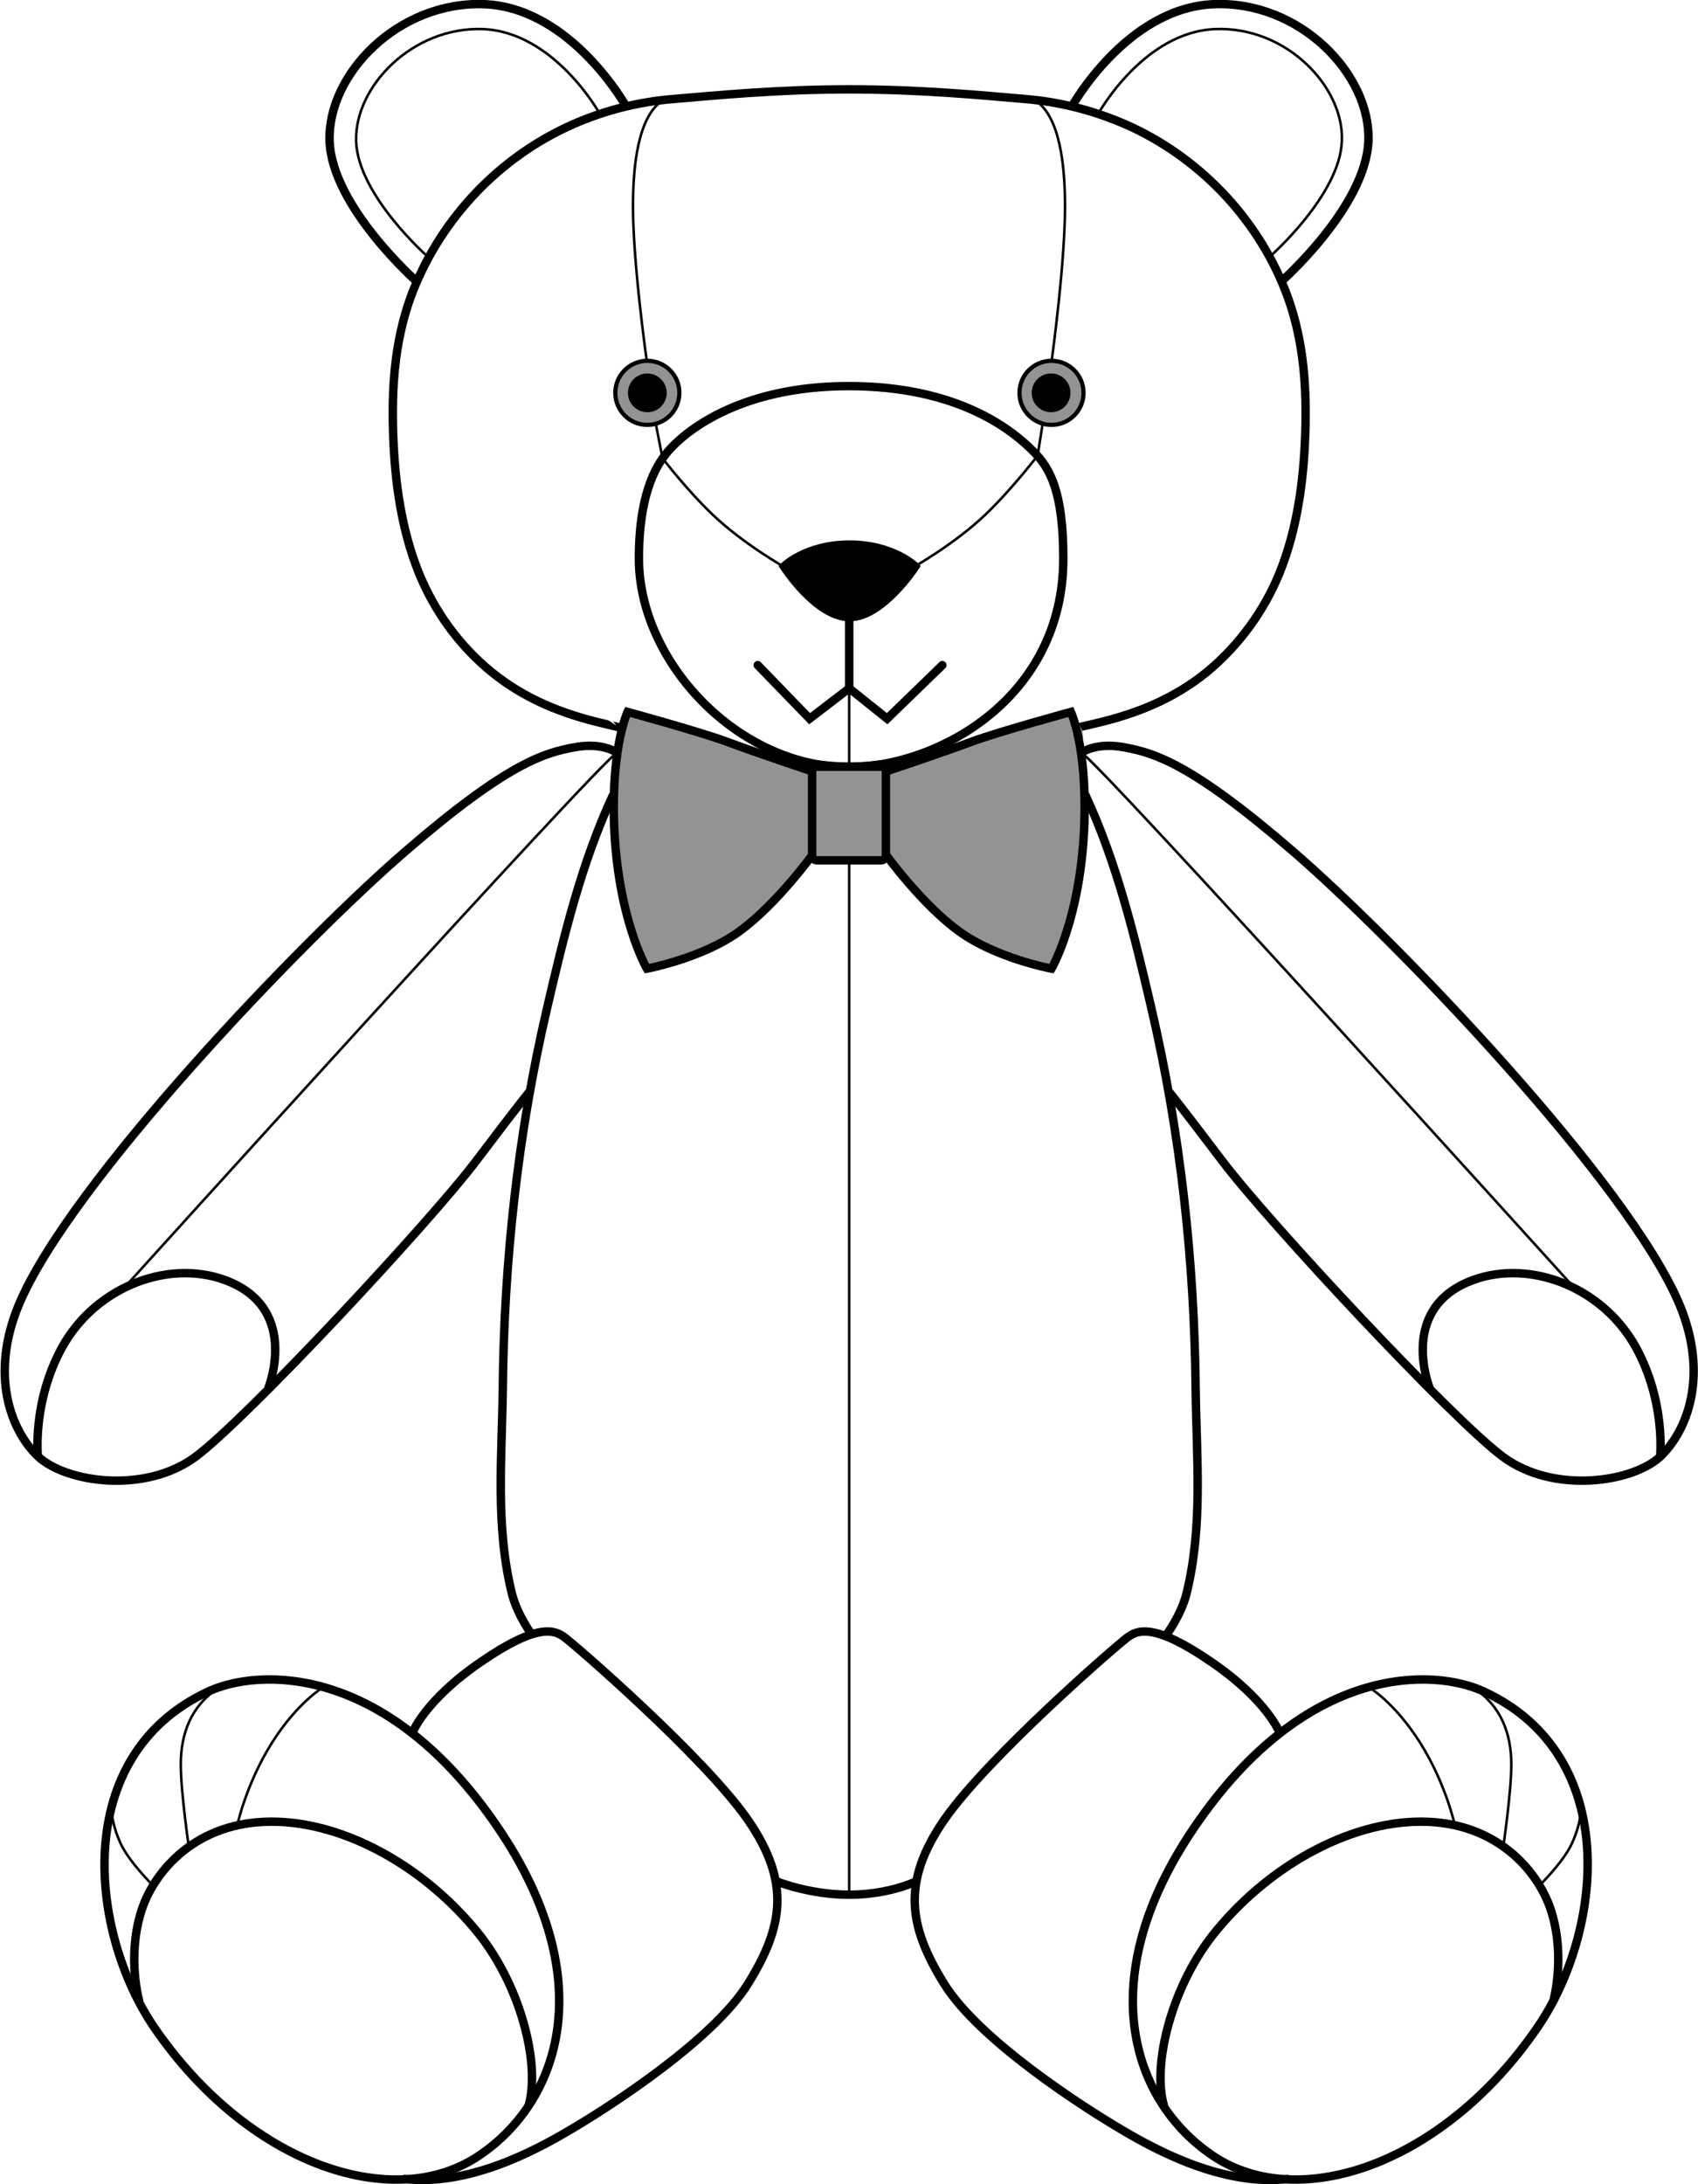 <?xml version="1.0" encoding="utf-8"?>
<!-- Generator: Adobe Illustrator 22.0.1, SVG Export Plug-In . SVG Version: 6.00 Build 0)  -->
<svg version="1.1" id="Réteg_1" xmlns="http://www.w3.org/2000/svg" xmlns:xlink="http://www.w3.org/1999/xlink" x="0px" y="0px"
	 width="402.9px" height="518.2px" viewBox="0 0 402.9 518.2" style="enable-background:new 0 0 402.9 518.2;" xml:space="preserve"
	>
<style type="text/css">
	.st0{fill:none;stroke:#000000;stroke-width:2;stroke-miterlimit:10;}
	.st1{fill:none;stroke:#000000;stroke-width:0.6;stroke-miterlimit:10;}
	.st2{fill:none;stroke:#000000;stroke-width:2;stroke-linecap:round;stroke-miterlimit:10;}
	.st3{fill:#939393;}
	.st4{fill:none;stroke:#000000;stroke-miterlimit:10;}
</style>
<g>
	<path class="st0" d="M49.4,401.3c11.8-5.5,42.1-6.9,68.7,32.2c24.5,36,14.8,65.1-4.6,78c-20.4,13.6-54.7,1.9-76.9-30.5
		C21.3,458.6,16.5,416.6,49.4,401.3z"/>
	<path class="st0" d="M33.1,475c0,0-3-10.2,0.3-21.2c2.7-9.1,12.1-20.9,29.4-21.6s36.8,9.7,50,25.6c10.8,12.9,15.5,32.1,12.6,41.8"
		/>
	<path class="st0" d="M146.4,178.6c0,0-3.3-2.6-10.2-1.3c-6.9,1.3-15.6,3.6-39.8,24.5c-24.3,20.9-80,78.9-92,107.9
		c-6.8,16.5-1.9,29.7,4.7,35.9c6.6,6.1,25.3,8.9,37.3,0c12-8.9,55.4-55.4,66.6-70.2c11.2-14.8,12.8-16.6,12.8-16.6"/>
	<path class="st0" d="M9,345.6c0,0-1.4-12.9,5.7-25.9c8.2-14.9,26.3-21.4,40-15.5c16.4,7.1,8.9,25.3,8.9,25.3"/>
	<path class="st1" d="M29.3,305.7c0,0,113.9-126,117.1-127.1"/>
	<path class="st1" d="M36.3,447.3c0,0-5.7-5.6-7.7-10c-2.2-4.8-2.2-8.4-2.2-8.4"/>
	<path class="st1" d="M44.8,438.1c0,0-1.9-12.9-1.9-19.5c0-7.3,2.4-13.9,9-18.2"/>
	<path class="st1" d="M56.3,433c0,0,2.1-9.8,8.2-19.5c6.1-9.7,12.3-13.3,12.3-13.3"/>
	<path class="st0" d="M352.1,401.3c-11.8-5.5-42.1-6.9-68.7,32.2c-24.5,36-14.8,65.1,4.5,78c20.4,13.6,54.7,1.9,76.9-30.5
		C380.2,458.6,385.1,416.6,352.1,401.3z"/>
	<path class="st0" d="M368.5,475c0,0,3-10.2-0.3-21.2c-2.7-9.1-12.1-20.9-29.4-21.6s-36.8,9.7-50,25.6
		c-10.8,12.9-15.5,32.1-12.6,41.8"/>
	<path class="st0" d="M256.6,178.6c0,0,3.3-2.6,10.2-1.3c6.9,1.3,15.6,3.6,39.8,24.5c24.3,20.9,80,78.9,92,107.9
		c6.8,16.5,1.9,29.7-4.7,35.9c-6.6,6.1-25.3,8.9-37.3,0c-12-8.9-55.4-55.4-66.6-70.2c-11.2-14.8-12.8-16.6-12.8-16.6"/>
	<path class="st0" d="M393.9,345.6c0,0,1.4-12.9-5.7-25.9c-8.2-14.9-26.3-21.4-40-15.5c-16.4,7.1-8.9,25.3-8.9,25.3"/>
	<path class="st1" d="M373.7,305.7c0,0-113.9-126-117.1-127.1"/>
	<path class="st1" d="M365.3,447.3c0,0,5.7-5.6,7.7-10c2.2-4.8,2.2-8.4,2.2-8.4"/>
	<path class="st1" d="M356.7,438.1c0,0,1.9-12.9,1.9-19.5c0-7.3-2.4-13.9-9-18.2"/>
	<path class="st1" d="M345.2,433c0,0-2.1-9.8-8.2-19.5c-6.1-9.7-12.3-13.3-12.3-13.3"/>
	<path class="st0" d="M126.4,388.1c0,0-3.6-4.8-4.9-9.9c-4-16.1-2.4-32.3-2.2-48.7c0.3-30.4,3.6-60.7,10.5-90.3
		c4-17.2,8.2-34.6,15.7-50.7"/>
	<path class="st0" d="M276.6,388.1c0,0,3.6-4.8,4.9-9.9c4-16.1,2.4-32.3,2.2-48.7c-0.3-30.4-3.6-60.7-10.5-90.3
		c-4-17.2-8.2-34.6-15.7-50.7"/>
	<line class="st1" x1="201.5" y1="204.1" x2="201.5" y2="449.5"/>
	<path class="st0" d="M183.9,446.2c0,0,7.9,3.3,17.6,3.3c9.7,0,16.2-3.3,16.2-3.3"/>
	<path class="st0" d="M186,134.4c0,0,5.2-5.2,15.6-5.2c10.3,0,15.6,5.2,15.6,5.2s-7.8,12-15.6,12C193.7,146.4,186,134.4,186,134.4z"
		/>
	<polyline class="st2" points="179.8,157.8 192.1,170.5 201.5,163.3 210.5,170.5 223.6,157.8 	"/>
	<path class="st3" d="M161.2,93.2c0,4.2-3.4,7.6-7.6,7.6c-4.2,0-7.6-3.4-7.6-7.6c0-4.2,3.4-7.6,7.6-7.6
		C157.8,85.6,161.2,89,161.2,93.2"/>
	<path class="st4" d="M161.2,93.2c0,4.2-3.4,7.6-7.6,7.6c-4.2,0-7.6-3.4-7.6-7.6c0-4.2,3.4-7.6,7.6-7.6
		C157.8,85.6,161.2,89,161.2,93.2z"/>
	<path class="st3" d="M257.1,93.2c0,4.2-3.4,7.6-7.6,7.6c-4.2,0-7.6-3.4-7.6-7.6c0-4.2,3.4-7.6,7.6-7.6
		C253.7,85.6,257.1,89,257.1,93.2"/>
	<path class="st4" d="M257.1,93.2c0,4.2-3.4,7.6-7.6,7.6c-4.2,0-7.6-3.4-7.6-7.6c0-4.2,3.4-7.6,7.6-7.6
		C253.7,85.6,257.1,89,257.1,93.2z"/>
	<path class="st0" d="M158.4,107.2c3.7-4.4,16.6-15.6,43-15.6c26.4,0,39.2,10.8,43.9,15.6c4,4,7,9.8,7,25.3
		c0,33.3-30,49.5-50.9,49.5c-26.2,0-49.8-24.9-49.8-49.5C151.6,115.4,156.7,109.3,158.4,107.2z"/>
	<path class="st0" d="M254.3,25.3c0,0,13-23.4,33.6-24.3c20.6-0.9,37.3,16.7,36.8,32.3C324.2,49,304,66.8,304,66.8"/>
	<path class="st1" d="M260.7,26.8c0,0,10.7-19.2,27.6-19.9c16.9-0.7,30.6,13.7,30.1,26.5c-0.4,12.8-17,27.4-17,27.4"/>
	<path class="st0" d="M148.6,25.3c0,0-13-23.4-33.6-24.3C94.4,0.2,77.7,17.7,78.2,33.4C78.7,49,98.9,66.8,98.9,66.8"/>
	<path class="st1" d="M142.2,26.8c0,0-10.7-19.2-27.6-19.9C97.8,6.3,84.1,20.6,84.5,33.5c0.4,12.8,17,27.4,17,27.4"/>
	<path class="st1" d="M245.4,23.7c6.5,3.8,7.2,17.1,7.3,23.9c0.2,13.7-3.1,37.5-3.2,38.3"/>
	<path class="st1" d="M157.5,23.7c-6.5,3.8-7.2,17.1-7.3,23.9c-0.2,13.7,3.2,37.5,3.3,38.3"/>
	<line class="st0" x1="201.5" y1="146.4" x2="201.5" y2="163.3"/>
	<line class="st1" x1="201.5" y1="181.9" x2="201.5" y2="163.3"/>
	<path class="st1" d="M155.6,100.5l1.6,8.2c0,0,5.7,7.5,12,13.5c7.3,6.9,16.7,12.2,16.7,12.2"/>
	<path class="st1" d="M247.4,100.5l-1.2,7.6c0,0-6.2,8.1-12.5,14.1c-7.3,6.9-16.7,12.2-16.7,12.2"/>
	<path class="st0" d="M97.8,411.2c0,0,2.9-7.8,16.4-17c13.4-9.2,17.4-7.5,19.7-5.8c2.4,1.7,33.4,28.6,43.6,43.4
		c10.2,14.8,8.3,25.4,0,38.8c-8.3,13.4-33,29.3-42.4,34.8c-8.1,4.8-24.1,13.4-39.4,11.5"/>
	<path class="st0" d="M303.7,411.2c0,0-2.9-7.8-16.4-17c-13.4-9.2-17.4-7.5-19.7-5.8c-2.4,1.7-33.4,28.6-43.6,43.4
		c-10.2,14.8-8.3,25.4,0,38.8c8.3,13.4,33,29.3,42.4,34.8c8.1,4.8,24.1,13.4,39.4,11.5"/>
	<path d="M212.3,130.9c-2.6-0.6-5.2-0.9-7.8-0.9c-0.6-0.2-1.3-0.4-2-0.3c-3.7,0.1-8.3-0.2-11.8,1c-1.9,0.6-4,2.6-3.7,4.8
		c0.5,3.9,3,5.3,5.8,6.6c1.2,2.2,4.3,3.5,7,3.7c2.4,0.2,5,0.2,7.2-1c1.1-0.6,1.9-1.4,2.7-2.3c0.6-0.6,2.5-1.9,1.3-1.8
		C216.4,140.4,218.1,132.3,212.3,130.9"/>
	<path d="M158.2,93.2c0,2.5-2,4.6-4.6,4.6c-2.5,0-4.6-2-4.6-4.6c0-2.5,2-4.6,4.6-4.6C156.1,88.6,158.2,90.7,158.2,93.2"/>
	<path d="M254,93.2c0,2.5-2,4.6-4.6,4.6c-2.5,0-4.6-2-4.6-4.6c0-2.5,2-4.6,4.6-4.6C252,88.6,254,90.7,254,93.2"/>
	<path class="st0" d="M201.5,181.9c14.8,0,58.1-10.2,58.1-10.2c9.9-2.3,18.8-5.8,26.8-12.3c7.6-6.3,13.6-14.5,17.3-23.7
		c4.1-10.3,5.6-21.4,6-32.4c0.4-11.1-0.3-22.1-4.1-32.7c-6.4-17.7-20-32.4-37-40.4c-8-3.7-16.6-6-25.3-6.7
		c-10.4-0.9-25-2.3-41.8-2.3c-16.8,0-31.3,1.4-41.8,2.3c-8.8,0.7-17.4,3-25.3,6.7c-17,8-30.5,22.7-37,40.4
		c-3.8,10.6-4.5,21.6-4.1,32.7c0.4,11,1.9,22.1,6,32.4c3.7,9.2,9.6,17.4,17.3,23.7c8,6.5,16.9,10,26.8,12.3
		C143.4,171.8,186.7,181.9,201.5,181.9z"/>
	<path class="st3" d="M256.8,177.7c0-0.5,0-0.9-0.1-1.3c1.7-4.5-4.3-9.5-8.1-5.4c-1.1,1.2-6.7,1.8-8.4,2.4c-3.3,1.1-6.6,1.6-10,2.5
		c-6,1.5-11.6,4.2-17.5,5.6c-1.3,0.3-2.2,1-2.8,1.8c-3.9-2.8-11.5-1.2-15.7-1.2c-0.9,0-1.9,0.3-2.8,0.9c-5.3-1.6-10.3-4.2-15.6-6.1
		c-3.5-1.3-7.1-2.1-10.7-3c-2.3-0.6-8.7-1.1-10.2-3c-3-3.8-7.7-0.7-8.2,3.2c-0.6,0.8-0.9,1.8-0.8,3c0.2,3.6,0.3,7.1,0.4,10.7
		c0,0,0,0,0,0c-1.1,4.1-1.1,8,0.2,12.1c0.1,0.3,0.2,0.6,0.4,0.8c-0.1,2.6-0.1,5.2,0.1,7.8c0.6,5.7,2.6,11,3.5,16.6
		c0.4,2.4,2.1,3.5,3.9,3.6c1.2,0.5,2.6,0.5,4-0.2c0.1-0.1,0.2-0.1,0.4-0.2c0.3,0,0.6-0.1,0.9-0.1l4.5-1.1c1.3-0.3,2.2-1.1,2.8-2.1
		l2.4-0.6c1.3-0.4,2.3-1.3,2.9-2.4c2.5-1.5,5-3.1,7.4-4.6c1.4-0.9,2.1-2,2.4-3.3c3.9-3,7.8-6.2,9.9-10.4c1.1,0.5,2.3,0.7,3.5,0.5
		c3.6-0.6,7.8,0,11.4,0.1c0.9,0,1.9-0.3,2.8-0.9c0.1,0.1,0.2,0.2,0.2,0.3c0.7,0.6,1.5,1.1,2.4,1.3c0.2,0.3,0.3,0.6,0.5,0.9
		c1,1.7,2.2,3.1,3.6,4.6c2.7,2.9,5.7,5.7,8.8,8.2c5.7,4.5,13,9.2,20.1,10.7c0.5,0.1,0.9,0.1,1.3,0.1c2.1,0.1,4.2-0.9,5-3.5
		c2.3-7.5,4-15.2,4.8-23.1C257.1,194.6,256.7,186,256.8,177.7"/>
	<path class="st0" d="M192.7,202.9c0,0-8.5,11.7-17.2,18c-8.7,6.4-22,8.9-22,8.9s-7-11.9-7.8-34.5c-0.6-18.3,3.2-26.4,3.2-26.4
		s16.5,4.5,23.4,7c6.9,2.6,20.4,7.1,20.4,7.1"/>
	<path class="st0" d="M210.3,202.9c0,0,8.5,11.7,17.2,18c8.7,6.4,22,8.9,22,8.9s7-11.9,7.8-34.5c0.6-18.3-3.2-26.4-3.2-26.4
		s-16.5,4.5-23.4,7c-6.9,2.6-20.4,7.1-20.4,7.1"/>
	<path class="st0" d="M209.1,181.9h-15.3c-0.6,0-1.1,0.5-1.1,1.1V203c0,0.6,0.5,1.1,1.1,1.1h15.3c0.6,0,1.1-0.5,1.1-1.1v-19.9
		C210.3,182.4,209.8,181.9,209.1,181.9z"/>
</g>
</svg>
